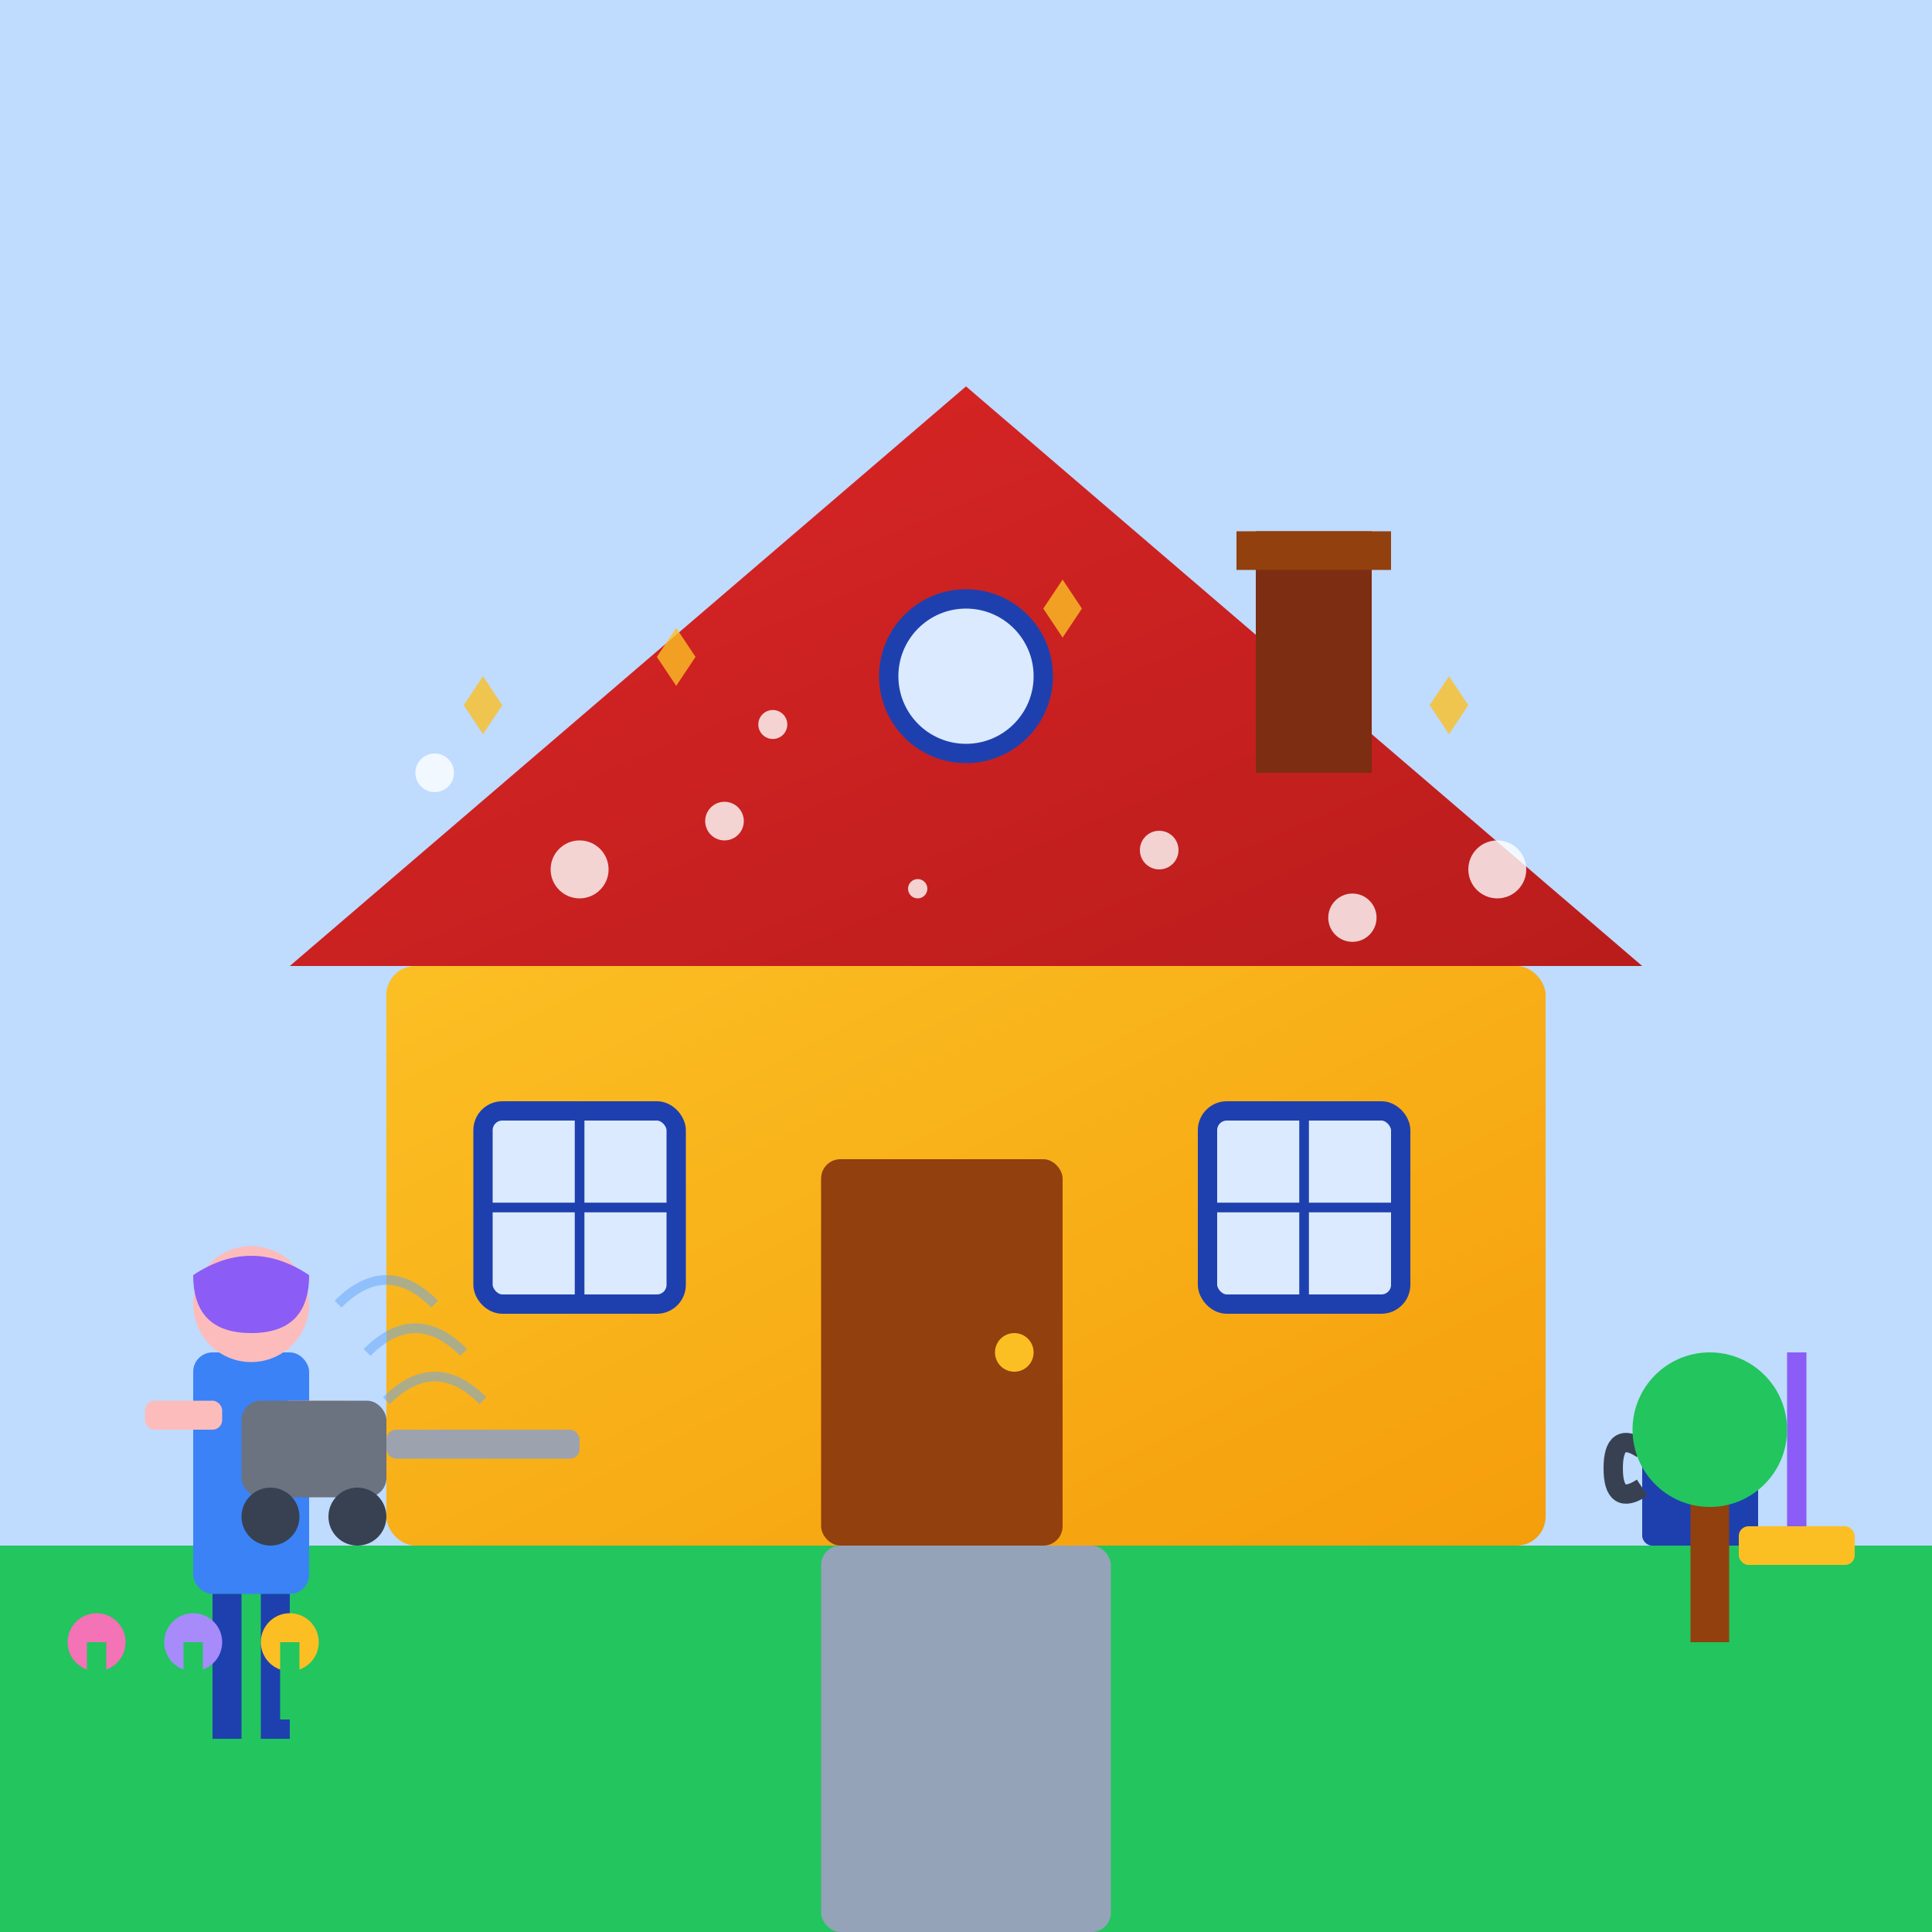 <svg viewBox="0 0 200 200" xmlns="http://www.w3.org/2000/svg">
    <defs>
        <linearGradient id="houseGrad" x1="0%" y1="0%" x2="100%" y2="100%">
            <stop offset="0%" style="stop-color:#fbbf24"/>
            <stop offset="100%" style="stop-color:#f59e0b"/>
        </linearGradient>
        
        <linearGradient id="roofGrad" x1="0%" y1="0%" x2="100%" y2="100%">
            <stop offset="0%" style="stop-color:#dc2626"/>
            <stop offset="100%" style="stop-color:#b91c1c"/>
        </linearGradient>
    </defs>
    
    <!-- Background -->
    <rect width="200" height="200" fill="#bfdbfe"/>
    
    <!-- Ground -->
    <rect x="0" y="160" width="200" height="40" fill="#22c55e"/>
    
    <!-- House structure -->
    <!-- Main house body -->
    <rect x="40" y="100" width="120" height="60" fill="url(#houseGrad)" rx="3"/>
    
    <!-- Roof -->
    <polygon points="100,40 30,100 170,100" fill="url(#roofGrad)"/>
    
    <!-- Chimney -->
    <rect x="130" y="55" width="12" height="25" fill="#7c2d12"/>
    <rect x="128" y="55" width="16" height="4" fill="#92400e"/>
    
    <!-- Door -->
    <rect x="85" y="120" width="25" height="40" fill="#92400e" rx="2"/>
    <circle cx="105" cy="140" r="2" fill="#fbbf24"/>
    
    <!-- Windows -->
    <rect x="50" y="115" width="20" height="20" fill="#dbeafe" stroke="#1e40af" stroke-width="2" rx="2"/>
    <line x1="60" y1="115" x2="60" y2="135" stroke="#1e40af" stroke-width="1"/>
    <line x1="50" y1="125" x2="70" y2="125" stroke="#1e40af" stroke-width="1"/>
    
    <rect x="125" y="115" width="20" height="20" fill="#dbeafe" stroke="#1e40af" stroke-width="2" rx="2"/>
    <line x1="135" y1="115" x2="135" y2="135" stroke="#1e40af" stroke-width="1"/>
    <line x1="125" y1="125" x2="145" y2="125" stroke="#1e40af" stroke-width="1"/>
    
    <!-- Attic window -->
    <circle cx="100" cy="70" r="8" fill="#dbeafe" stroke="#1e40af" stroke-width="2"/>
    
    <!-- Cleaning lady with tools -->
    <g transform="translate(15, 120)">
        <!-- Cleaning lady -->
        <!-- Body -->
        <rect x="5" y="20" width="12" height="25" fill="#3b82f6" rx="2"/>
        <!-- Head -->
        <circle cx="11" cy="15" r="6" fill="#fdbcbc"/>
        <!-- Hair -->
        <path d="M5 12 Q 11 8 17 12 Q 17 18 11 18 Q 5 18 5 12" fill="#8b5cf6"/>
        <!-- Arms -->
        <rect x="0" y="25" width="8" height="3" fill="#fdbcbc" rx="1"/>
        <rect x="14" y="25" width="8" height="3" fill="#fdbcbc" rx="1"/>
        <!-- Legs -->
        <rect x="7" y="45" width="3" height="15" fill="#1e40af"/>
        <rect x="12" y="45" width="3" height="15" fill="#1e40af"/>
    </g>
    
    <!-- Vacuum cleaner -->
    <g transform="translate(25, 145)">
        <rect x="0" y="0" width="15" height="10" fill="#6b7280" rx="2"/>
        <circle cx="3" cy="12" r="3" fill="#374151"/>
        <circle cx="12" cy="12" r="3" fill="#374151"/>
        <rect x="15" y="3" width="20" height="3" fill="#9ca3af" rx="1"/>
    </g>
    
    <!-- Cleaning supplies -->
    <g transform="translate(170, 140)">
        <!-- Bucket -->
        <rect x="0" y="5" width="12" height="15" fill="#1e40af" rx="1"/>
        <ellipse cx="6" cy="5" rx="6" ry="2" fill="#3b82f6"/>
        <!-- Handle -->
        <path d="M0 10 Q -3 8 -3 12 Q -3 16 0 14" stroke="#374151" stroke-width="2" fill="none"/>
        
        <!-- Mop -->
        <rect x="15" y="0" width="2" height="18" fill="#8b5cf6"/>
        <rect x="10" y="18" width="12" height="4" fill="#fbbf24" rx="1"/>
    </g>
    
    <!-- Cleaning bubbles -->
    <g fill="#ffffff" opacity="0.8">
        <circle cx="60" cy="90" r="3"/>
        <circle cx="75" cy="85" r="2"/>
        <circle cx="140" cy="95" r="2.5"/>
        <circle cx="120" cy="88" r="2"/>
        <circle cx="80" cy="75" r="1.5"/>
        <circle cx="45" cy="80" r="2"/>
        <circle cx="155" cy="90" r="3"/>
        <circle cx="95" cy="92" r="1"/>
    </g>
    
    <!-- Sparkle effects -->
    <g fill="#fbbf24" opacity="0.8">
        <path d="M70 65 L72 68 L70 71 L68 68 Z"/>
        <path d="M110 60 L112 63 L110 66 L108 63 Z"/>
        <path d="M150 70 L152 73 L150 76 L148 73 Z"/>
        <path d="M50 70 L52 73 L50 76 L48 73 Z"/>
    </g>
    
    <!-- Garden elements -->
    <g transform="translate(10, 170)">
        <!-- Flowers -->
        <circle cx="0" cy="0" r="3" fill="#f472b6"/>
        <rect x="-1" y="0" width="2" height="8" fill="#22c55e"/>
        
        <circle cx="10" cy="0" r="3" fill="#a78bfa"/>
        <rect x="9" y="0" width="2" height="8" fill="#22c55e"/>
        
        <circle cx="20" cy="0" r="3" fill="#fbbf24"/>
        <rect x="19" y="0" width="2" height="8" fill="#22c55e"/>
    </g>
    
    <!-- Trees -->
    <g transform="translate(175, 140)">
        <rect x="0" y="10" width="4" height="20" fill="#92400e"/>
        <circle cx="2" cy="8" r="8" fill="#22c55e"/>
    </g>
    
    <!-- Path -->
    <rect x="85" y="160" width="30" height="40" fill="#94a3b8" rx="2"/>
    
    <!-- Cleaning motion lines -->
    <g stroke="#60a5fa" stroke-width="1" fill="none" opacity="0.5">
        <path d="M35 135 Q 40 130 45 135"/>
        <path d="M38 140 Q 43 135 48 140"/>
        <path d="M40 145 Q 45 140 50 145"/>
    </g>
</svg>
